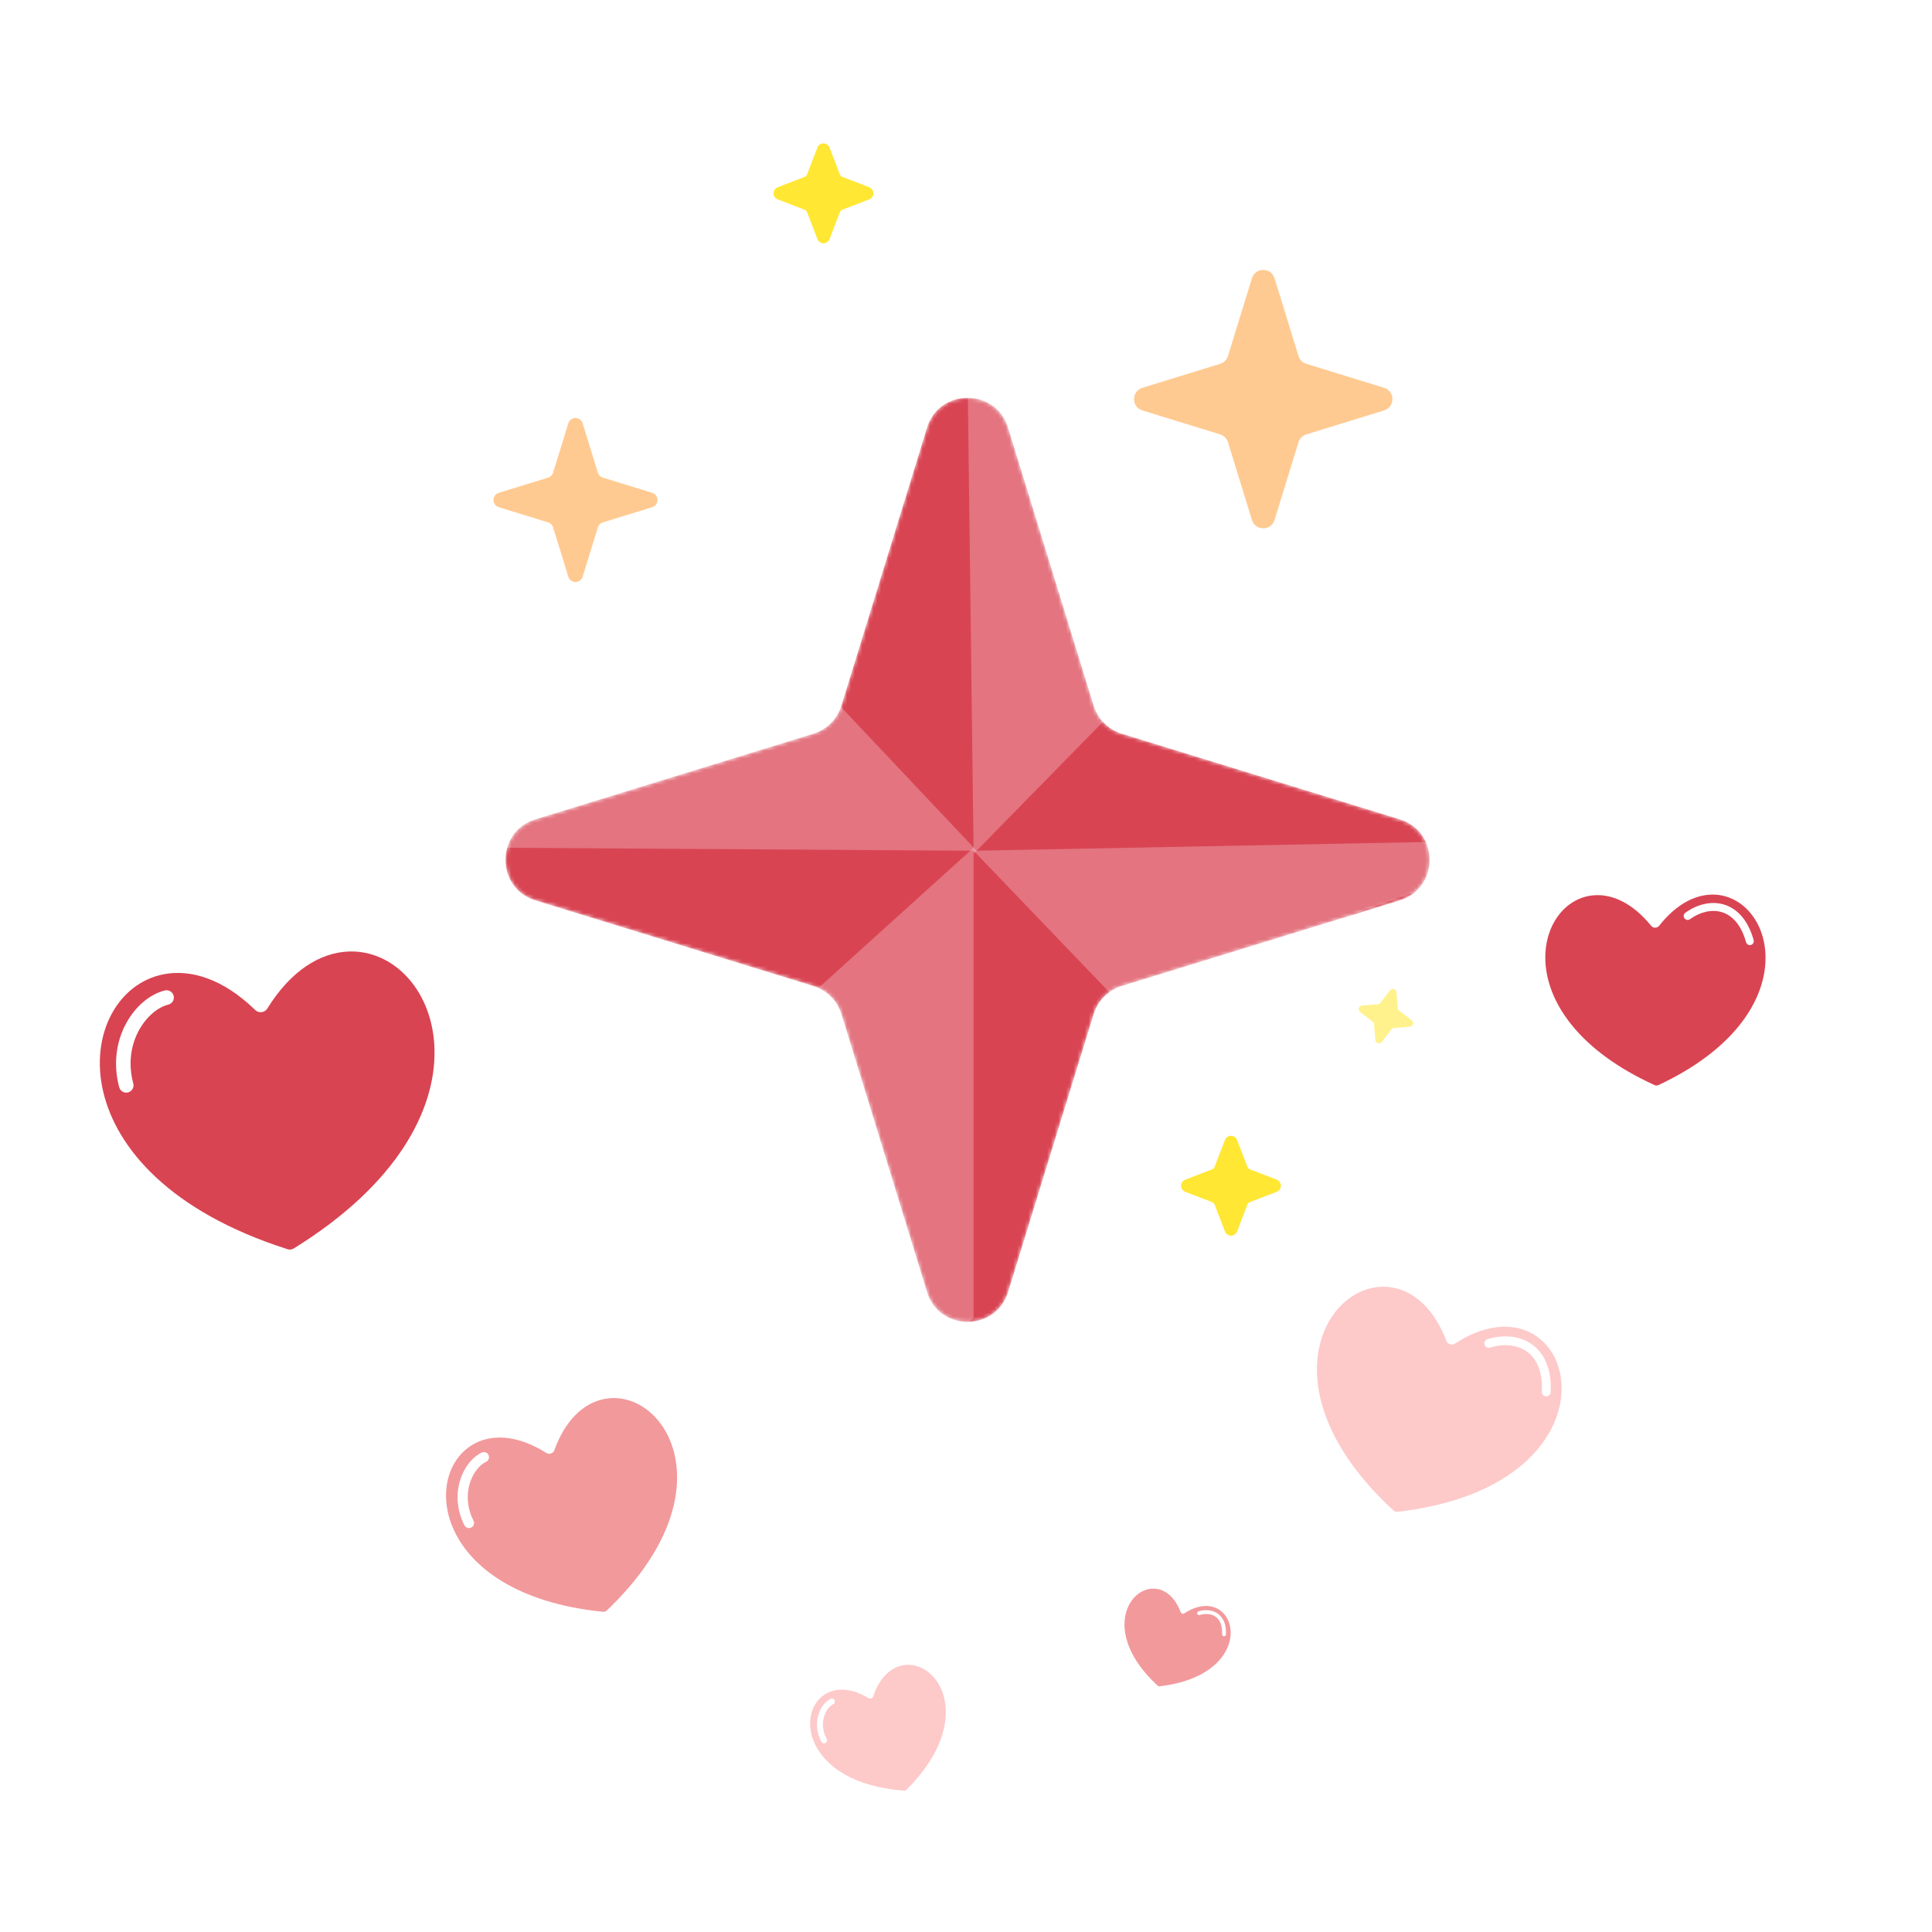 <svg width="512" height="512" viewBox="0 0 512 512" fill="none" xmlns="http://www.w3.org/2000/svg">
<path d="M331.766 73.756C332.677 70.798 336.864 70.798 337.775 73.756L344.116 94.345C344.423 95.34 345.201 96.118 346.196 96.424L366.785 102.766C369.743 103.677 369.743 107.864 366.785 108.775L346.196 115.116C345.201 115.423 344.423 116.201 344.116 117.196L337.775 137.785C336.864 140.743 332.677 140.743 331.766 137.785L325.425 117.196C325.118 116.201 324.34 115.423 323.345 115.116L302.756 108.775C299.798 107.864 299.798 103.677 302.756 102.766L323.345 96.424C324.34 96.118 325.118 95.34 325.425 94.345L331.766 73.756Z" fill="#FFCA91"/>
<path d="M150.601 112.191C151.18 110.314 153.837 110.314 154.415 112.191L158.439 125.258C158.634 125.889 159.128 126.383 159.759 126.577L172.825 130.601C174.702 131.18 174.702 133.837 172.825 134.415L159.759 138.439C159.128 138.634 158.634 139.128 158.439 139.759L154.415 152.825C153.837 154.702 151.18 154.702 150.601 152.825L146.577 139.759C146.383 139.128 145.889 138.634 145.258 138.439L132.191 134.415C130.314 133.837 130.314 131.18 132.191 130.601L145.258 126.577C145.889 126.383 146.383 125.889 146.577 125.258L150.601 112.191Z" fill="#FFCA91"/>
<g filter="url(#filter0_d_5757_816)">
<mask id="mask0_5757_816" style="mask-type:alpha" maskUnits="userSpaceOnUse" x="133" y="90" width="246" height="246">
<path d="M245.662 98.897C248.921 88.316 263.899 88.316 267.158 98.897L289.84 172.543C290.935 176.1 293.72 178.885 297.277 179.98L370.923 202.662C381.504 205.921 381.504 220.899 370.923 224.158L297.277 246.84C293.72 247.935 290.935 250.72 289.84 254.277L267.158 327.923C263.899 338.504 248.921 338.504 245.662 327.923L222.98 254.277C221.885 250.72 219.1 247.935 215.543 246.84L141.897 224.158C131.316 220.899 131.316 205.921 141.897 202.662L215.543 179.98C219.1 178.885 221.885 176.1 222.98 172.543L245.662 98.897Z" fill="#FFCA91"/>
</mask>
<g mask="url(#mask0_5757_816)">
<path d="M245.662 98.897C248.921 88.316 263.899 88.316 267.158 98.897L289.84 172.543C290.935 176.1 293.72 178.885 297.277 179.98L370.923 202.662C381.504 205.921 381.504 220.899 370.923 224.158L297.277 246.84C293.72 247.935 290.935 250.72 289.84 254.277L267.158 327.923C263.899 338.504 248.921 338.504 245.662 327.923L222.98 254.277C221.885 250.72 219.1 247.935 215.543 246.84L141.897 224.158C131.316 220.899 131.316 205.921 141.897 202.662L215.543 179.98C219.1 178.885 221.885 176.1 222.98 172.543L245.662 98.897Z" fill="#D94453"/>
<path d="M258.016 211.804L256.41 84.083L264.443 76.853L298.18 170.837L258.016 211.804Z" fill="white" fill-opacity="0.26"/>
<path d="M258.017 210.198V334.706L249.984 341.936L216.246 247.952L258.017 210.198Z" fill="white" fill-opacity="0.26"/>
<path d="M258.015 211L382.523 208.59L389.753 216.623L295.769 250.36L258.015 211Z" fill="white" fill-opacity="0.26"/>
<path d="M258.819 211L131.901 210.197L124.672 202.164L218.655 168.426L258.819 211Z" fill="white" fill-opacity="0.26"/>
</g>
</g>
<path fill-rule="evenodd" clip-rule="evenodd" d="M216.109 462.484C218.912 468.103 226.133 473.499 239.509 474.546C239.757 474.586 240.02 474.511 240.212 474.321C249.733 464.795 251.719 455.971 250.193 449.862C249.414 446.742 247.72 444.316 245.628 442.839C243.484 441.323 240.926 440.793 238.49 441.507C235.635 442.344 232.973 444.886 231.412 449.55C231.241 450.061 230.631 450.286 230.169 450.01C225.953 447.486 222.278 447.289 219.566 448.514C217.249 449.559 215.651 451.627 215.009 454.172C214.382 456.656 214.672 459.605 216.109 462.484ZM220.823 451.61C221.212 451.41 221.366 450.933 221.166 450.543C220.966 450.154 220.489 450 220.099 450.2C217.145 451.717 215.11 456.797 217.683 461.596C217.89 461.982 218.371 462.127 218.756 461.92C219.142 461.713 219.287 461.233 219.08 460.847C216.871 456.729 218.755 452.672 220.823 451.61Z" fill="#FEC9C9"/>
<path fill-rule="evenodd" clip-rule="evenodd" d="M120.37 405.663C124.901 415.326 136.945 424.793 159.629 427.125C160.048 427.204 160.499 427.086 160.832 426.771C177.403 410.98 181.144 396.07 178.804 385.627C177.609 380.294 174.83 376.102 171.338 373.506C167.757 370.841 163.434 369.834 159.264 370.947C154.38 372.251 149.752 376.46 146.905 384.32C146.594 385.18 145.548 385.538 144.774 385.049C137.716 380.587 131.481 380.101 126.821 382.069C122.842 383.749 120.041 387.196 118.845 391.494C117.677 395.689 118.048 400.711 120.37 405.663ZM128.83 387.381C129.499 387.057 129.78 386.252 129.456 385.583C129.133 384.913 128.328 384.632 127.658 384.956C122.576 387.411 118.907 395.958 123.082 404.218C123.417 404.882 124.228 405.148 124.891 404.812C125.555 404.477 125.821 403.667 125.486 403.003C121.903 395.915 125.271 389.1 128.83 387.381Z" fill="#F2999C"/>
<path fill-rule="evenodd" clip-rule="evenodd" d="M27.362 289.351C30.862 304.229 44.948 321.047 76.047 331.004C76.611 331.239 77.278 331.208 77.837 330.864C105.716 313.623 115.355 293.832 115.155 278.508C115.055 270.683 112.396 263.989 108.268 259.322C104.037 254.531 98.275 251.845 92.103 252.175C84.875 252.561 77.148 257.095 70.841 267.27C70.151 268.383 68.579 268.576 67.64 267.663C59.065 259.328 50.471 256.808 43.361 258.191C37.29 259.372 32.348 263.377 29.404 269.047C26.53 274.581 25.569 281.728 27.362 289.351ZM44.609 266.228C45.643 265.972 46.274 264.927 46.018 263.893C45.762 262.859 44.717 262.229 43.683 262.484C35.837 264.426 28.175 275.321 31.589 288.127C31.864 289.156 32.92 289.768 33.949 289.493C34.978 289.219 35.59 288.162 35.316 287.133C32.386 276.144 39.116 267.587 44.609 266.228Z" fill="#D94453"/>
<path fill-rule="evenodd" clip-rule="evenodd" d="M349.579 357.174C347.277 368.182 351.452 383.796 369.151 400.166C369.456 400.499 369.911 400.687 370.393 400.633C394.427 397.875 407.052 387.709 411.702 377.437C414.077 372.192 414.387 366.901 413.082 362.499C411.746 357.982 408.73 354.389 404.498 352.677C399.54 350.671 392.956 351.272 385.561 356.076C384.751 356.602 383.64 356.238 383.296 355.336C380.161 347.098 375.197 342.729 370.008 341.424C365.578 340.311 361.022 341.432 357.282 344.287C353.632 347.074 350.758 351.534 349.579 357.174ZM394.201 354.888C398.255 353.641 402.607 353.907 405.908 356.216C409.253 358.556 411.254 362.803 410.947 368.949C410.914 369.595 410.364 370.093 409.718 370.061C409.072 370.028 408.574 369.478 408.606 368.832C408.885 363.26 407.079 359.895 404.565 358.136C402.008 356.348 398.452 356.032 394.89 357.128C394.272 357.318 393.616 356.971 393.426 356.352C393.235 355.734 393.582 355.078 394.201 354.888Z" fill="#FEC9C9"/>
<path fill-rule="evenodd" clip-rule="evenodd" d="M409.678 256.426C410.856 266.446 418.798 278.561 438.351 287.502C438.702 287.7 439.139 287.731 439.53 287.549C459.003 278.42 466.763 266.202 467.772 256.146C468.288 251.01 467.051 246.418 464.704 243.039C462.299 239.571 458.739 237.363 454.687 237.1C449.941 236.791 444.563 239.161 439.691 245.337C439.157 246.013 438.118 246.018 437.573 245.346C432.597 239.218 427.176 236.899 422.434 237.253C418.384 237.555 414.862 239.795 412.52 243.281C410.233 246.683 409.074 251.291 409.678 256.426ZM446.636 241.888C449.699 239.683 453.443 238.681 456.878 239.715C460.36 240.763 463.25 243.815 464.731 249.133C464.887 249.692 464.565 250.271 464.011 250.426C463.457 250.581 462.882 250.253 462.726 249.694C461.382 244.871 458.907 242.516 456.29 241.729C453.629 240.928 450.543 241.662 447.851 243.6C447.384 243.937 446.733 243.826 446.397 243.354C446.062 242.881 446.169 242.225 446.636 241.888Z" fill="#D94453"/>
<path fill-rule="evenodd" clip-rule="evenodd" d="M298.251 428.021C297.252 432.798 299.064 439.576 306.747 446.681C306.879 446.826 307.077 446.907 307.286 446.884C317.717 445.687 323.198 441.274 325.216 436.816C326.247 434.539 326.381 432.242 325.815 430.332C325.235 428.371 323.926 426.812 322.089 426.068C319.937 425.198 317.079 425.459 313.869 427.544C313.518 427.772 313.035 427.614 312.886 427.223C311.525 423.647 309.371 421.751 307.119 421.184C305.196 420.701 303.218 421.187 301.595 422.427C300.011 423.636 298.763 425.572 298.251 428.021ZM317.619 427.028C319.379 426.487 321.268 426.602 322.701 427.604C324.153 428.62 325.021 430.464 324.888 433.131C324.874 433.412 324.635 433.628 324.355 433.614C324.074 433.6 323.858 433.361 323.872 433.08C323.993 430.662 323.209 429.201 322.118 428.438C321.008 427.661 319.465 427.524 317.918 428C317.65 428.083 317.365 427.932 317.283 427.664C317.2 427.395 317.351 427.111 317.619 427.028Z" fill="#F2999C"/>
<path d="M218.229 64.456C217.881 64.458 217.541 64.353 217.253 64.156C216.966 63.959 216.746 63.679 216.622 63.354L213.877 56.217C213.822 56.073 213.736 55.943 213.627 55.834C213.518 55.725 213.388 55.639 213.244 55.584L206.105 52.837C205.78 52.713 205.5 52.492 205.303 52.205C205.106 51.918 205 51.578 205 51.23C205 50.881 205.106 50.541 205.303 50.254C205.5 49.967 205.78 49.746 206.105 49.622L213.242 46.877C213.386 46.822 213.516 46.736 213.625 46.627C213.734 46.519 213.819 46.388 213.875 46.244L216.622 39.105C216.746 38.78 216.967 38.5 217.254 38.303C217.541 38.106 217.881 38 218.229 38C218.578 38 218.918 38.106 219.205 38.303C219.492 38.5 219.713 38.78 219.837 39.105L222.582 46.242C222.637 46.386 222.722 46.516 222.832 46.625C222.941 46.734 223.071 46.819 223.215 46.875L230.31 49.605C230.649 49.731 230.94 49.957 231.145 50.254C231.35 50.551 231.459 50.904 231.456 51.265C231.451 51.608 231.343 51.94 231.146 52.221C230.95 52.501 230.674 52.716 230.354 52.837L223.217 55.582C223.073 55.638 222.943 55.722 222.834 55.831C222.725 55.941 222.64 56.071 222.584 56.215L219.837 63.354C219.713 63.679 219.493 63.959 219.206 64.156C218.918 64.353 218.578 64.458 218.229 64.456Z" fill="#FFE733"/>
<path d="M326.229 327.456C325.881 327.458 325.541 327.353 325.253 327.156C324.966 326.959 324.746 326.679 324.622 326.354L321.877 319.217C321.822 319.073 321.736 318.943 321.627 318.834C321.518 318.725 321.388 318.64 321.244 318.584L314.105 315.837C313.78 315.713 313.5 315.492 313.303 315.205C313.106 314.918 313 314.578 313 314.23C313 313.881 313.106 313.541 313.303 313.254C313.5 312.967 313.78 312.746 314.105 312.622L321.242 309.877C321.386 309.822 321.516 309.737 321.625 309.627C321.734 309.518 321.819 309.388 321.875 309.244L324.622 302.105C324.746 301.78 324.967 301.5 325.254 301.303C325.541 301.106 325.881 301 326.229 301C326.578 301 326.918 301.106 327.205 301.303C327.492 301.5 327.713 301.78 327.837 302.105L330.582 309.242C330.637 309.386 330.722 309.516 330.832 309.625C330.941 309.734 331.071 309.819 331.215 309.875L338.31 312.605C338.649 312.731 338.94 312.957 339.145 313.254C339.35 313.551 339.459 313.904 339.456 314.265C339.451 314.608 339.343 314.94 339.146 315.221C338.95 315.501 338.674 315.716 338.354 315.837L331.217 318.582C331.073 318.637 330.943 318.723 330.834 318.832C330.725 318.941 330.64 319.071 330.584 319.215L327.837 326.354C327.713 326.679 327.493 326.959 327.206 327.156C326.918 327.353 326.578 327.458 326.229 327.456Z" fill="#FFE733"/>
<path d="M365.164 276.444C364.975 276.389 364.807 276.278 364.683 276.126C364.559 275.973 364.485 275.786 364.47 275.59L364.126 271.286C364.119 271.199 364.094 271.115 364.052 271.038C364.01 270.962 363.953 270.895 363.884 270.842L360.458 268.212C360.302 268.092 360.186 267.928 360.125 267.741C360.064 267.554 360.061 267.353 360.117 267.164C360.173 266.975 360.285 266.808 360.437 266.684C360.59 266.56 360.777 266.486 360.973 266.47L365.277 266.126C365.364 266.119 365.448 266.094 365.525 266.053C365.601 266.011 365.668 265.954 365.721 265.885L368.351 262.459C368.471 262.303 368.635 262.186 368.822 262.126C369.009 262.065 369.21 262.062 369.399 262.118C369.588 262.173 369.755 262.285 369.879 262.438C370.003 262.591 370.077 262.777 370.093 262.974L370.436 267.278C370.444 267.364 370.469 267.449 370.51 267.525C370.552 267.602 370.609 267.669 370.678 267.722L374.083 270.336C374.246 270.458 374.368 270.628 374.431 270.821C374.495 271.015 374.497 271.223 374.438 271.418C374.38 271.603 374.269 271.766 374.117 271.886C373.966 272.006 373.782 272.079 373.589 272.093L369.285 272.437C369.199 272.444 369.114 272.469 369.038 272.511C368.961 272.552 368.894 272.61 368.841 272.679L366.211 276.105C366.092 276.261 365.928 276.377 365.741 276.438C365.553 276.499 365.352 276.501 365.164 276.444Z" fill="#FFF28D"/>
<defs>
<filter id="filter0_d_5757_816" x="122.715" y="90.961" width="267.39" height="270.603" filterUnits="userSpaceOnUse" color-interpolation-filters="sRGB">
<feFlood flood-opacity="0" result="BackgroundImageFix"/>
<feColorMatrix in="SourceAlpha" type="matrix" values="0 0 0 0 0 0 0 0 0 0 0 0 0 0 0 0 0 0 127 0" result="hardAlpha"/>
<feOffset dy="14.459"/>
<feGaussianBlur stdDeviation="5.623"/>
<feComposite in2="hardAlpha" operator="out"/>
<feColorMatrix type="matrix" values="0 0 0 0 0 0 0 0 0 0 0 0 0 0 0 0 0 0 0.06 0"/>
<feBlend mode="normal" in2="BackgroundImageFix" result="effect1_dropShadow_5757_816"/>
<feBlend mode="normal" in="SourceGraphic" in2="effect1_dropShadow_5757_816" result="shape"/>
</filter>
</defs>
</svg>

